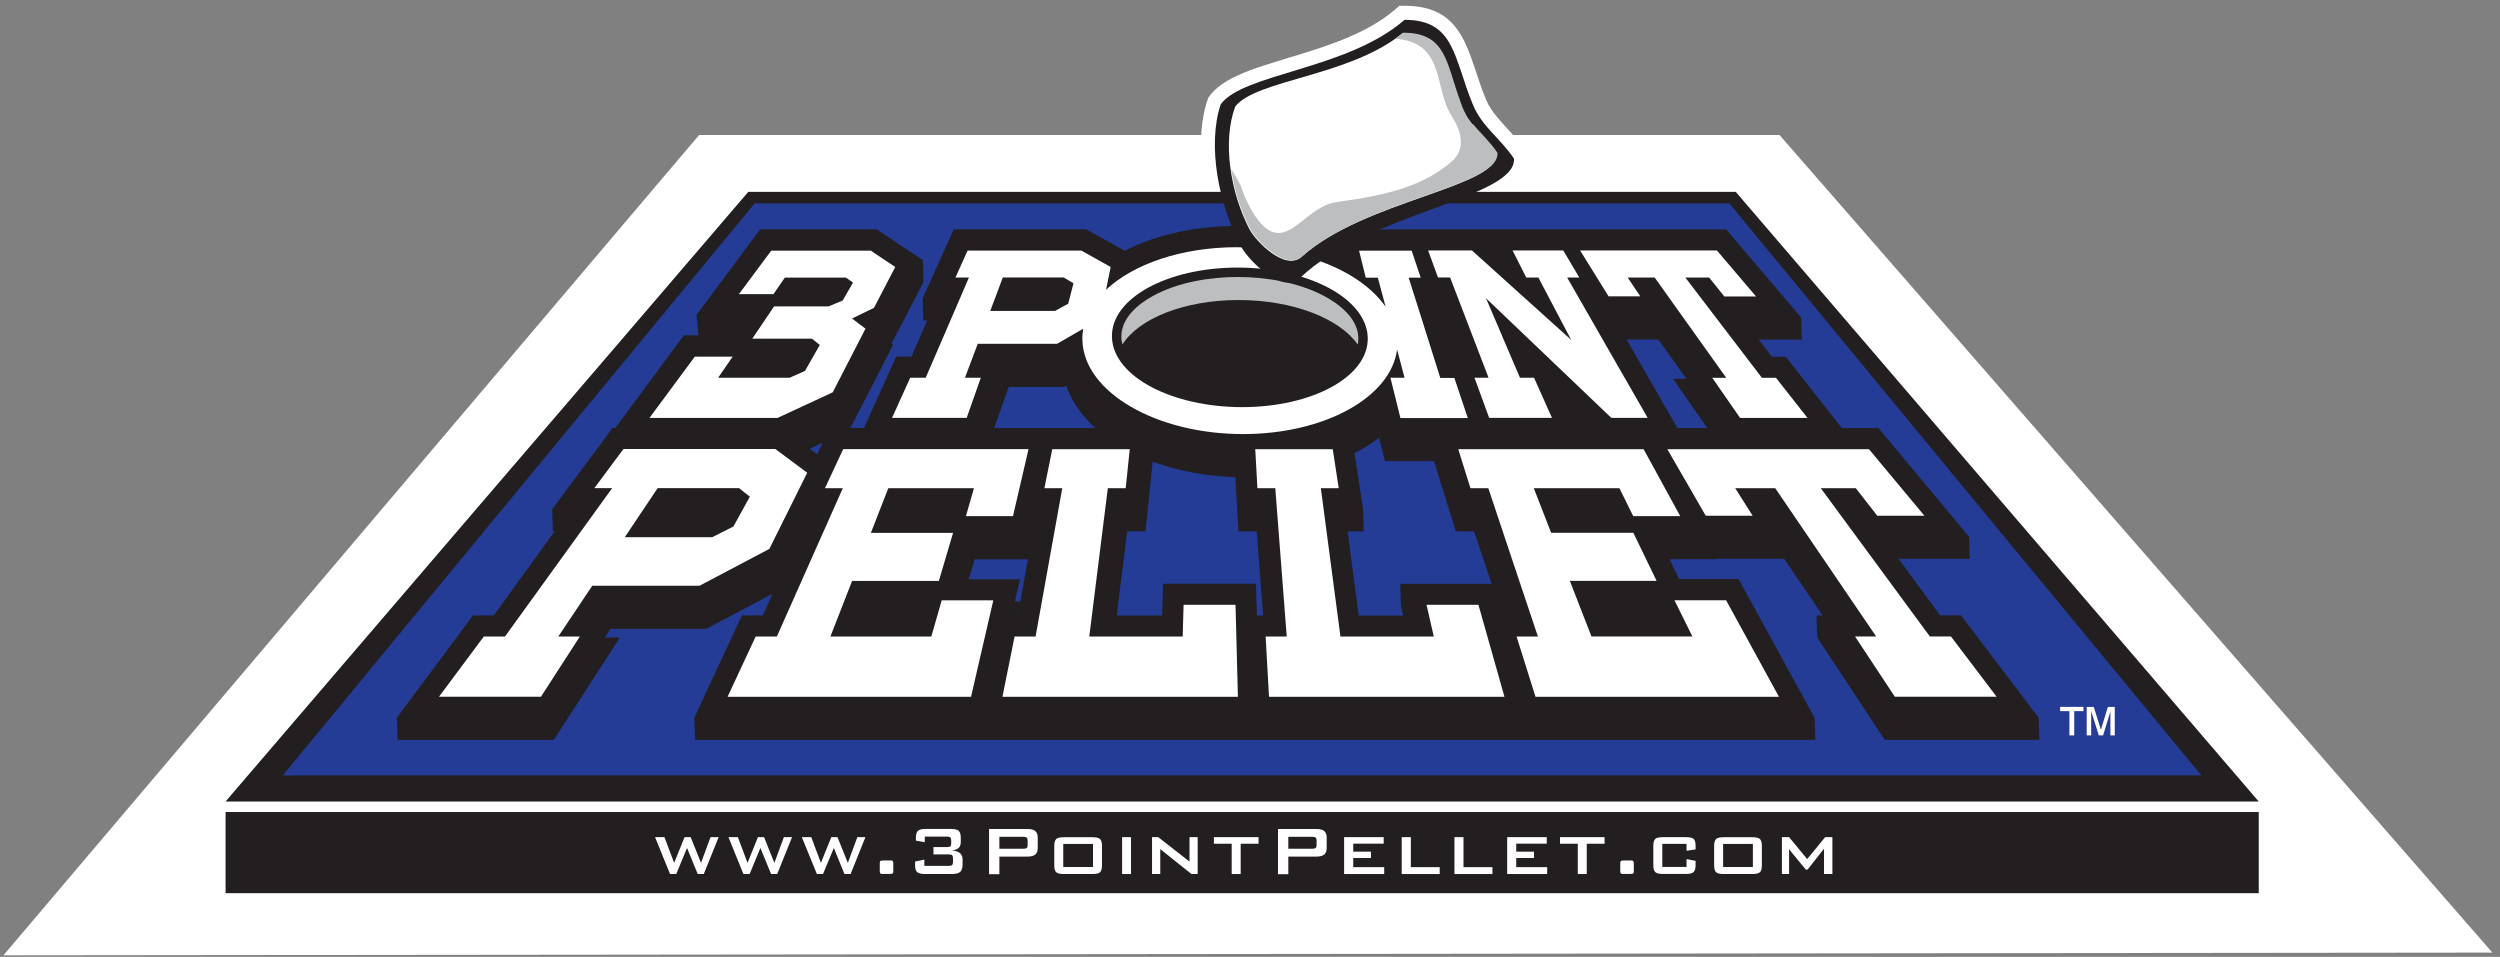 <?xml version="1.0" encoding="UTF-8"?>
<svg xmlns="http://www.w3.org/2000/svg" width="290" height="111" viewBox="0 0 290 111" fill="none">
  <rect x="0" y="0" width="290" height="111" fill="#808080" stroke="none"/>
  <path d="M81.095 15.662L206.427 15.662L289.116 110.501L0.398 110.817L81.095 15.662Z" fill="white"></path>
  <path fill-rule="evenodd" clip-rule="evenodd" d="M263.627 94.593V105.222H24.546V92.363L24.928 91.912C35.028 80.121 45.127 68.338 55.235 56.555C65.343 44.764 75.46 32.981 85.568 21.19L86.054 20.626H139.631C139.154 17.633 139.137 14.388 140.074 11.585L140.152 11.351L140.3 11.151C141.688 9.234 144.725 8.21 146.894 7.507C149.852 6.553 152.846 5.763 155.744 4.601C157.913 3.724 160.099 2.614 161.869 1.069L162.329 0.67H162.937C170.077 0.67 170.216 6.336 172.359 11.507C172.672 12.271 173.114 12.913 173.635 13.546C174.754 14.899 175.96 15.993 176.966 17.468L177.218 17.832L177.244 18.275C177.305 19.177 177.019 19.949 176.533 20.617H202.102L202.588 21.181C212.705 32.964 222.804 44.764 232.921 56.555C243.029 68.338 253.146 80.121 263.254 91.912L263.636 92.363V94.593H263.627Z" fill="white"></path>
  <path fill-rule="evenodd" clip-rule="evenodd" d="M26.16 92.979H262.014C251.923 81.197 241.789 69.414 231.68 57.623C221.581 45.84 211.464 34.04 201.347 22.257H86.8C76.71 34.048 66.575 45.84 56.467 57.623C46.368 69.405 36.251 81.197 26.16 92.979Z" fill="#231F20"></path>
  <path fill-rule="evenodd" clip-rule="evenodd" d="M32.581 90.055H255.593C246.448 78.967 237.277 67.87 228.114 56.781C218.961 45.692 209.807 34.587 200.662 23.489H87.486C78.341 34.587 69.17 45.684 60.007 56.781C50.862 67.861 41.717 78.967 32.572 90.055H32.581Z" fill="#253C97" stroke="#231F20" stroke-width="0.22" stroke-miterlimit="2.61"></path>
  <path fill-rule="evenodd" clip-rule="evenodd" d="M26.169 94.194H262.014V103.608H26.169V94.194Z" fill="#231F20"></path>
  <path fill-rule="evenodd" clip-rule="evenodd" d="M213.668 49.658H217.902L218.666 50.577C220.809 53.154 222.952 55.722 225.104 58.299L228.409 62.264L228.496 64.824H220.236C221.841 67.011 223.446 69.197 225.052 71.375H227.481L228.245 72.39C230.006 74.724 231.776 77.049 233.546 79.383L236.487 83.262L236.574 85.821H218.631L217.876 84.676C216.34 82.342 214.796 80.017 213.26 77.683L210.796 73.943L210.709 71.383H211.421C210.744 70.394 210.076 69.405 209.399 68.407C208.584 67.21 207.777 66.021 206.961 64.824H199.074L199.1 64.868H193.66L194.389 66.368L194.779 67.175H201.677L202.406 68.503C204.445 72.234 206.493 75.965 208.54 79.696L210.492 83.262L210.579 85.821H206.571C197.157 85.821 187.743 85.821 178.329 85.821H80.623L80.536 83.262L82.184 79.722C83.269 77.396 84.353 75.071 85.438 72.737L86.072 71.383H88.492L89.603 68.893C87.217 70.151 84.831 71.409 82.445 72.668L81.924 72.945H70.818L70.167 73.952H71.911L69.447 77.769C67.946 80.095 66.436 82.429 64.936 84.754L64.241 85.821H46.116L46.029 83.262L48.971 79.314C50.706 76.989 52.433 74.663 54.168 72.329L54.871 71.383H57.283C59.287 68.607 61.3 65.822 63.313 63.045L64.346 61.622H64.137L64.05 59.063L66.983 55.124C68.111 53.614 69.23 52.096 70.358 50.586L71.061 49.64H71.382L73.369 46.95C75.122 44.582 76.874 42.213 78.627 39.844L79.33 38.899H81.022L80.796 36.521L83.737 32.574C84.987 30.899 86.236 29.224 87.477 27.541L88.18 26.595H101.707L102.349 27.038C103.277 27.671 104.205 28.296 105.142 28.912L107.043 30.162L107.129 32.721L106.114 34.682C105.299 36.261 104.474 37.84 103.65 39.419L103.424 39.853L103.607 39.992L102.67 41.831C101.403 44.295 100.136 46.76 98.861 49.224L98.644 49.64H100.223L101.238 47.384C101.941 45.831 102.644 44.278 103.346 42.734L103.971 41.354H105.741C106.34 39.966 106.938 38.569 107.546 37.181H107.103L107.017 34.621L108.604 31.107C109.073 30.066 109.541 29.025 110.01 27.984L110.635 26.604H126.018L126.599 26.934C127.719 27.567 128.847 28.192 129.983 28.825L130.469 29.094C134.321 27.099 139.041 26.214 143.388 26.214C147.189 26.214 151.362 26.916 154.989 28.409L154.546 26.613H200.246L201.009 27.515C202.519 29.294 204.028 31.073 205.538 32.843L208.931 36.834L209.017 39.393H204.02L205.538 41.38H207.152L207.916 42.352C209.13 43.896 210.345 45.45 211.56 46.994L213.668 49.658ZM93.932 52.061C94.219 52.269 94.505 52.486 94.791 52.694L95.407 51.376L93.941 52.061H93.932ZM198.042 49.658L196.706 47.731L194.068 43.94H195.621C195.04 43.133 194.467 42.317 193.886 41.51C193.382 40.799 192.87 40.096 192.367 39.385H188.688C190.198 42.022 191.708 44.66 193.226 47.297L194.588 49.658H198.042ZM127.059 49.658C125.558 48.295 124.335 46.656 123.684 44.738L123.424 44.886H122.782C120.856 44.886 118.929 44.886 117.012 44.886L116.17 47.263C115.884 48.061 115.606 48.859 115.32 49.658H127.059ZM133.714 53.545L133.567 54.994C133.41 56.503 133.254 58.013 133.098 59.523L132.881 61.631H130.755C130.512 63.575 130.27 65.527 130.027 67.47L129.541 71.392H134.807C134.825 70.932 134.833 70.464 134.851 70.004L134.92 67.713H145.696L145.757 70.177V70.282H145.783L145.809 71.401H146.521L146.2 67.21C146.061 65.353 145.913 63.505 145.774 61.648H143.649L143.519 59.262C143.449 57.961 143.371 56.66 143.302 55.358C140.109 55.254 136.794 54.69 133.731 53.562L133.714 53.545ZM158.208 61.64H156.325L156.672 64.295C156.984 66.663 157.297 69.032 157.609 71.401H162.763L162.511 70.282L162.425 67.722H173.027L170.997 61.648C170.902 61.648 170.815 61.648 170.719 61.648L168.88 61.631L168.325 59.861C167.856 58.351 167.379 56.842 166.91 55.332L166.338 53.493H160.655L160.169 51.575C160.099 51.315 160.039 51.054 159.969 50.794C159.266 51.332 158.52 51.809 157.748 52.234C157.54 52.347 157.332 52.46 157.123 52.564L157.705 56.347L158.121 59.08L158.208 61.64ZM119.233 64.885H113.064L112.986 65.145L112.379 67.201H118.322L117.732 69.761H118.357L119.233 64.885ZM118.175 70.793L118.036 71.401H118.07L118.183 70.793H118.175Z" fill="#231F20"></path>
  <path d="M56.146 73.839H58.576C60.953 70.551 63.191 67.453 65.3 64.529C67.313 61.753 69.204 59.124 71.009 56.625H68.944C70.107 55.063 71.226 53.553 72.319 52.087H89.941C91.138 52.989 92.371 53.9 93.637 54.837C92.258 57.605 90.791 60.555 89.247 63.67C86.609 65.067 83.902 66.49 81.143 67.948H68.701C67.434 69.848 66.115 71.809 64.762 73.839H67.261C65.812 76.078 64.311 78.412 62.749 80.823H50.923C52.719 78.412 54.454 76.078 56.12 73.839H56.146ZM72.475 62.317H82.609C83.442 61.9 84.258 61.484 85.074 61.076C85.724 59.887 86.358 58.751 86.983 57.614C86.549 57.284 86.141 56.955 85.742 56.625H76.284C75.061 58.447 73.794 60.347 72.475 62.317ZM87.668 73.839H90.115C91.572 70.551 92.952 67.453 94.253 64.529C95.485 61.753 96.657 59.124 97.767 56.633H95.694C96.422 55.072 97.125 53.571 97.811 52.096C104.978 52.096 112.144 52.096 119.311 52.096C118.738 54.542 118.14 57.137 117.506 59.87H112.049C112.361 58.777 112.674 57.683 112.977 56.633H103.043C102.392 58.299 101.715 60.026 101.021 61.813H110.557C110.027 63.609 109.472 65.466 108.908 67.392H98.843C98.036 69.466 97.203 71.609 96.327 73.839H108.032C108.439 72.407 108.847 71.002 109.238 69.639H115.224C114.418 73.136 113.55 76.876 112.639 80.832H84.397C85.525 78.42 86.609 76.086 87.651 73.848L87.668 73.839ZM117.68 73.839H120.127C120.717 70.551 121.272 67.453 121.801 64.529C122.304 61.753 122.773 59.124 123.224 56.633H121.151C121.463 55.072 121.767 53.571 122.062 52.104H131.05C130.894 53.571 130.738 55.08 130.582 56.633H128.508C128.196 59.132 127.866 61.761 127.519 64.529C127.155 67.453 126.764 70.551 126.356 73.839H137.193C137.228 72.581 137.263 71.366 137.297 70.16H143.319C143.406 73.509 143.501 77.067 143.597 80.832H116.283C116.769 78.412 117.237 76.086 117.689 73.848L117.68 73.839ZM146.816 73.839H149.262C149.011 70.551 148.768 67.453 148.542 64.529C148.325 61.753 148.126 59.124 147.935 56.633H145.861C145.774 55.08 145.688 53.571 145.61 52.104H154.598C154.824 53.571 155.058 55.08 155.293 56.633H153.219C153.549 59.132 153.896 61.761 154.26 64.529C154.65 67.453 155.058 70.542 155.492 73.839H166.32C166.034 72.581 165.756 71.358 165.479 70.16H171.5C172.446 73.501 173.452 77.067 174.52 80.832H147.206C147.067 78.412 146.937 76.086 146.816 73.848V73.839ZM175.951 73.839H178.398C177.296 70.551 176.264 67.453 175.283 64.529C174.355 61.753 173.479 59.132 172.646 56.633C171.951 56.633 171.249 56.633 170.572 56.633C170.086 55.08 169.617 53.571 169.158 52.104C176.324 52.104 183.491 52.104 190.658 52.104C192.003 54.551 193.417 57.145 194.909 59.87H189.452C188.914 58.777 188.376 57.683 187.855 56.633H177.921C178.572 58.299 179.24 60.017 179.934 61.805H189.469C190.337 63.592 191.239 65.457 192.168 67.384H182.103C182.91 69.457 183.743 71.6 184.61 73.83H196.315C195.604 72.399 194.918 70.993 194.241 69.631H200.228C202.137 73.127 204.193 76.867 206.362 80.832H178.12C177.357 78.412 176.628 76.086 175.925 73.848L175.951 73.839ZM215.291 56.633H211.213C213.052 59.132 214.978 61.753 217.017 64.52C219.169 67.444 221.442 70.542 223.863 73.83H226.31C228.01 76.069 229.772 78.403 231.611 80.823H219.802C218.206 78.403 216.67 76.069 215.186 73.83H217.633C215.395 70.542 213.295 67.444 211.299 64.52C209.408 61.753 207.629 59.124 205.929 56.633H201.287C201.946 57.675 202.623 58.742 203.308 59.826H197.868C196.306 57.119 194.814 54.542 193.408 52.104H216.8C218.831 54.542 220.982 57.119 223.23 59.826H217.763C216.922 58.742 216.089 57.675 215.273 56.633H215.291Z" fill="white"></path>
  <path d="M198.259 32.192H195.499C196.801 33.901 198.172 35.697 199.612 37.58C201.122 39.549 202.71 41.632 204.384 43.827H206.015C207.187 45.319 208.401 46.872 209.668 48.478H201.851C200.731 46.864 199.664 45.319 198.623 43.827H200.246C198.684 41.632 197.2 39.549 195.786 37.58C194.441 35.697 193.165 33.901 191.942 32.192H188.81C189.287 32.903 189.782 33.641 190.276 34.378H186.597C185.443 32.522 184.341 30.752 183.292 29.051H199.161C200.601 30.752 202.111 32.522 203.699 34.387H200.02C199.421 33.641 198.831 32.903 198.259 32.192ZM191.127 48.469H186.91C184.125 45.805 181.487 43.298 179.023 40.938C176.689 38.708 174.468 36.599 172.377 34.595C173.591 37.432 174.893 40.495 176.316 43.818H177.947C178.615 45.311 179.3 46.864 180.029 48.469H172.741C172.142 46.864 171.578 45.311 171.04 43.818H172.672C171.83 41.623 171.032 39.541 170.277 37.571C169.557 35.688 168.871 33.892 168.212 32.183H166.806C166.416 31.107 166.034 30.075 165.661 29.051H170.745C172.446 30.595 174.242 32.2 176.107 33.884C178.06 35.645 180.116 37.493 182.259 39.428C180.906 36.86 179.639 34.456 178.45 32.192H177.045C176.498 31.116 175.969 30.075 175.457 29.051H181.339C181.947 30.075 182.563 31.116 183.196 32.192H181.791C183.101 34.474 184.498 36.912 185.981 39.506C187.569 42.274 189.278 45.259 191.127 48.469ZM161.297 43.818H162.928L162.06 40.547C161.366 46.048 153.696 50.352 144.195 50.352C134.105 50.352 125.758 45.493 125.558 39.506C125.541 39.038 125.576 38.578 125.662 38.127L122.626 39.879C119.545 39.879 116.483 39.879 113.42 39.879C112.943 41.155 112.448 42.465 111.936 43.818H113.776C113.246 45.311 112.7 46.864 112.136 48.469H103.477C104.205 46.855 104.908 45.311 105.585 43.818H107.381C108.327 41.632 109.22 39.549 110.079 37.571C110.886 35.688 111.658 33.901 112.396 32.192H110.834C111.32 31.116 111.789 30.083 112.24 29.068H125.437C126.539 29.693 127.675 30.326 128.838 30.968L128.3 33.615C131.458 30.639 137.046 28.678 143.466 28.678C151.223 28.678 157.939 31.541 160.733 35.593C160.42 34.43 160.117 33.302 159.83 32.209H158.425C158.156 31.133 157.904 30.101 157.653 29.077H163.752C164.099 30.101 164.446 31.133 164.802 32.209H163.405C163.943 33.918 164.516 35.714 165.106 37.589C165.73 39.567 166.39 41.649 167.075 43.844H168.706C169.21 45.337 169.73 46.89 170.268 48.495H162.451C162.043 46.881 161.661 45.337 161.297 43.844V43.818ZM114.86 36.07C117.368 36.07 119.866 36.07 122.383 36.07C122.886 35.792 123.398 35.506 123.91 35.229C124.118 34.422 124.326 33.632 124.526 32.86C124.144 32.634 123.753 32.409 123.38 32.183H116.326C115.858 33.432 115.372 34.725 114.869 36.07H114.86ZM89.802 35.541H96.11C96.657 35.315 97.203 35.09 97.75 34.864C98.158 34.153 98.557 33.459 98.947 32.782C98.661 32.582 98.392 32.391 98.123 32.2C95.763 32.2 93.394 32.2 91.043 32.2C90.609 32.834 90.167 33.467 89.724 34.118H85.716C87.026 32.365 88.267 30.682 89.464 29.077H101.021C101.941 29.702 102.878 30.335 103.85 30.968C103.06 32.487 102.244 34.057 101.385 35.706C100.553 36.114 99.702 36.53 98.835 36.947C99.355 37.337 99.867 37.736 100.396 38.127C99.216 40.443 97.941 42.907 96.596 45.51C94.514 46.473 92.379 47.471 90.201 48.478H75.339C77.195 45.979 78.948 43.61 80.597 41.371H84.987C84.44 42.17 83.876 42.994 83.304 43.818C86.063 43.818 88.822 43.818 91.598 43.818C92.188 43.549 92.778 43.289 93.377 43.029C93.967 41.996 94.54 40.998 95.095 40.018C94.8 39.766 94.488 39.532 94.193 39.289H87.26C88.136 37.996 88.978 36.747 89.794 35.541H89.802Z" fill="white"></path>
  <path d="M143.553 31.038C147.605 31.038 151.31 31.923 154.034 33.346C156.82 34.812 158.581 36.851 158.659 39.133C158.737 41.415 157.106 43.454 154.416 44.92C151.796 46.343 148.143 47.228 144.091 47.228C140.039 47.228 136.326 46.343 133.61 44.92C130.825 43.454 129.063 41.415 128.985 39.133C128.907 36.851 130.539 34.812 133.228 33.346C135.849 31.923 139.501 31.038 143.553 31.038Z" fill="#231F20"></path>
  <path fill-rule="evenodd" clip-rule="evenodd" d="M130.2 39.966C132.083 36.955 137.367 34.803 143.675 34.803C149.983 34.803 155.414 36.955 157.496 39.966C157.548 39.732 157.574 39.489 157.566 39.237V39.133C157.488 36.92 155.353 35.255 153.549 34.309C150.573 32.747 146.868 32.131 143.588 32.131C140.308 32.131 136.638 32.747 133.775 34.309C132.031 35.255 130.009 36.92 130.079 39.133V39.237C130.096 39.489 130.139 39.732 130.2 39.966Z" fill="#BCBEC0"></path>
  <path fill-rule="evenodd" clip-rule="evenodd" d="M143.978 28.617C144.811 30.162 148.733 34.239 150.807 32.244C158.668 24.678 175.917 22.986 175.622 18.396C173.956 15.949 171.925 14.717 170.858 12.14C168.602 6.7 168.776 2.301 162.928 2.301C156.256 8.106 144.221 8.488 141.601 12.106C140.022 16.843 141.358 23.767 143.97 28.617H143.978Z" fill="#231F20"></path>
  <path fill-rule="evenodd" clip-rule="evenodd" d="M144.968 26.639C145.67 27.975 149.08 31.515 150.998 29.78C158.26 23.229 173.791 21.763 173.643 17.789C172.22 15.672 170.424 14.604 169.539 12.375C167.665 7.663 167.943 3.854 162.694 3.854C156.551 8.878 145.74 9.216 143.293 12.349C141.749 16.453 142.755 22.448 144.968 26.648V26.639Z" fill="white"></path>
  <path fill-rule="evenodd" clip-rule="evenodd" d="M170.789 14.422L170.745 14.362V14.335H170.728C170.685 14.284 170.65 14.231 170.615 14.179H170.607C170.563 14.119 170.528 14.067 170.494 14.014L170.433 13.928L170.39 13.858V13.841H170.372L170.338 13.789L170.312 13.754L170.26 13.676V13.659H170.251L170.216 13.598V13.581H170.207L170.155 13.494L170.138 13.459L170.121 13.425L170.103 13.399L170.06 13.32V13.303L170.008 13.216L169.965 13.13V13.112C169.912 13.025 169.86 12.93 169.817 12.835L169.782 12.748V12.73H169.774L169.73 12.635L169.713 12.6L169.696 12.566L169.678 12.522L169.643 12.453V12.435L169.6 12.34V12.314L169.583 12.296V12.271H169.574V12.253L169.557 12.21V12.184L169.539 12.158V12.132L169.522 12.114V12.071L169.505 12.054V12.028L169.487 12.01L169.435 11.88V11.845C167.743 7.351 167.839 3.794 162.763 3.794C162.468 4.037 162.156 4.271 161.843 4.488C167.691 4.922 166.26 10.127 168.411 13.494C169.479 15.16 170.112 17.233 168.429 18.709C165.114 21.606 160.872 22.648 155.05 23.437C151.648 23.906 149.714 28.365 147.059 26.621C145.297 25.468 144.039 21.919 144.039 21.893C144.039 21.659 143.51 20.704 142.816 19.593C143.163 22.066 143.952 24.539 145.037 26.587C145.74 27.923 149.15 31.463 151.067 29.728C158.329 23.177 173.86 21.711 173.713 17.737C172.802 16.383 171.735 15.455 170.858 14.379L170.789 14.422Z" fill="#BCBEC0"></path>
  <path d="M240.053 85.309V82.489H238.977V81.995H241.684V82.489H240.609V85.309H240.053ZM242.058 85.309V82.004H242.873L243.706 84.65L244.513 82.004H245.311V85.309H244.808V82.533L243.958 85.309H243.463L242.578 82.489V85.309H242.075H242.058Z" fill="white"></path>
  <path d="M77.725 101.387L75.989 97.109H77.074L78.202 100.094L79.408 97.109H80.119L81.317 100.094L82.419 97.109H83.364L81.638 101.387H80.935L79.694 98.367L78.445 101.387H77.725Z" fill="white"></path>
  <path d="M86.236 101.387L84.501 97.109H85.594L86.713 100.094L87.919 97.109H88.631L89.828 100.094L90.93 97.109H91.876L90.158 101.387H89.447L88.206 98.367L86.957 101.387H86.236Z" fill="white"></path>
  <path d="M94.757 101.387L93.013 97.109H94.106L95.225 100.094L96.431 97.109H97.151L98.349 100.094L99.451 97.109H100.388L98.67 101.387H97.958L96.726 98.367L95.468 101.387H94.757Z" fill="white"></path>
  <path d="M103.199 99.816H103.381C103.468 99.816 103.537 99.842 103.572 99.894C103.607 99.947 103.624 100.042 103.624 100.189V101.005C103.624 101.161 103.607 101.265 103.563 101.309C103.52 101.352 103.398 101.378 103.199 101.378H102.297C102.21 101.378 102.149 101.352 102.106 101.3C102.071 101.248 102.054 101.153 102.054 101.005V100.189C102.054 100.033 102.071 99.929 102.114 99.886C102.158 99.842 102.279 99.816 102.479 99.816H103.199Z" fill="white"></path>
  <path d="M107.346 101.387C106.878 101.387 106.557 101.317 106.392 101.17C106.227 101.022 106.149 100.753 106.149 100.363V99.938L107.225 99.712V100.441H110.045C110.244 100.441 110.383 100.406 110.444 100.346C110.513 100.285 110.548 100.155 110.548 99.973V99.591C110.548 99.4 110.513 99.27 110.444 99.209C110.374 99.148 110.244 99.114 110.045 99.114H108.283V98.263H109.854C110.053 98.263 110.183 98.229 110.244 98.168C110.314 98.107 110.34 97.977 110.34 97.786V97.526C110.34 97.335 110.305 97.205 110.244 97.144C110.175 97.083 110.045 97.049 109.854 97.049H107.277V97.699L106.244 97.508V97.179C106.244 96.788 106.322 96.519 106.487 96.372C106.643 96.224 106.964 96.155 107.433 96.155H110.262C110.73 96.155 111.051 96.224 111.207 96.372C111.363 96.519 111.45 96.788 111.45 97.179V97.656C111.45 97.96 111.372 98.185 111.225 98.341C111.077 98.489 110.817 98.593 110.444 98.654C110.86 98.688 111.164 98.801 111.363 98.966C111.554 99.14 111.658 99.383 111.658 99.712V100.259C111.658 100.684 111.563 100.979 111.381 101.144C111.199 101.3 110.869 101.387 110.392 101.387H107.355H107.346Z" fill="white"></path>
  <path d="M118.66 97.066H115.927V98.454H118.66C118.869 98.454 119.016 98.428 119.094 98.367C119.172 98.307 119.207 98.203 119.207 98.046V97.482C119.207 97.335 119.172 97.222 119.094 97.161C119.016 97.101 118.877 97.066 118.66 97.066ZM114.73 101.387V96.164H119.198C119.615 96.164 119.91 96.242 120.101 96.406C120.283 96.563 120.378 96.823 120.378 97.179V98.35C120.378 98.706 120.283 98.957 120.101 99.122C119.91 99.278 119.615 99.365 119.198 99.365H115.927V101.404H114.73V101.387Z" fill="white"></path>
  <path d="M123.337 100.571H126.79V97.899H123.337V100.571ZM122.296 98.124C122.296 97.734 122.374 97.474 122.521 97.326C122.669 97.187 122.964 97.118 123.406 97.118H126.721C127.163 97.118 127.458 97.187 127.606 97.326C127.753 97.465 127.831 97.734 127.831 98.124V100.38C127.831 100.771 127.753 101.04 127.606 101.179C127.45 101.317 127.155 101.387 126.721 101.387H123.406C122.964 101.387 122.678 101.317 122.521 101.179C122.374 101.04 122.296 100.771 122.296 100.38V98.124Z" fill="white"></path>
  <path d="M130.165 101.387V97.109H131.198V101.387H130.165Z" fill="white"></path>
  <path d="M133.636 101.387V97.109H134.356L137.983 99.947V97.109H138.929V101.387H138.209L134.59 98.498V101.387H133.636Z" fill="white"></path>
  <path d="M143.918 97.873V101.387H142.876V97.873H140.811V97.109H145.991V97.873H143.918Z" fill="white"></path>
  <path d="M152.178 97.066H149.445V98.454H152.178C152.386 98.454 152.533 98.428 152.612 98.367C152.69 98.307 152.724 98.203 152.724 98.046V97.482C152.724 97.335 152.69 97.222 152.612 97.161C152.533 97.101 152.395 97.066 152.178 97.066ZM148.247 101.387V96.164H152.716C153.132 96.164 153.427 96.242 153.618 96.406C153.8 96.563 153.896 96.823 153.896 97.179V98.35C153.896 98.706 153.8 98.957 153.618 99.122C153.427 99.278 153.132 99.365 152.716 99.365H149.445V101.404H148.247V101.387Z" fill="white"></path>
  <path d="M155.917 101.387V97.109H160.507V97.864H156.976V98.793H159.032V99.53H156.976V100.589H160.568V101.387H155.917Z" fill="white"></path>
  <path d="M162.598 101.387V97.109H163.657V100.589H167.006V101.387H162.598Z" fill="white"></path>
  <path d="M168.715 101.387V97.109H169.765V100.589H173.123V101.387H168.715Z" fill="white"></path>
  <path d="M174.832 101.387V97.109H179.422V97.864H175.882V98.793H177.947V99.53H175.882V100.589H179.474V101.387H174.832Z" fill="white"></path>
  <path d="M184.064 97.873V101.387H183.023V97.873H180.958V97.109H186.129V97.873H184.064Z" fill="white"></path>
  <path d="M189.096 99.816H189.278C189.365 99.816 189.435 99.842 189.469 99.894C189.504 99.947 189.521 100.042 189.521 100.189V101.005C189.521 101.161 189.504 101.265 189.461 101.309C189.417 101.352 189.296 101.378 189.096 101.378H188.194C188.107 101.378 188.046 101.352 188.003 101.3C187.968 101.248 187.951 101.153 187.951 101.005V100.189C187.951 100.033 187.968 99.929 188.012 99.886C188.055 99.842 188.176 99.816 188.376 99.816H189.096Z" fill="white"></path>
  <path d="M195.638 97.89H192.827V100.563H195.638V99.651L196.688 99.86V100.363C196.688 100.753 196.61 101.014 196.454 101.161C196.298 101.309 196.003 101.378 195.569 101.378H192.897C192.463 101.378 192.168 101.309 192.02 101.17C191.864 101.031 191.786 100.762 191.786 100.372V98.116C191.786 97.725 191.864 97.465 192.012 97.317C192.168 97.179 192.463 97.109 192.897 97.109H195.569C196.011 97.109 196.306 97.179 196.463 97.317C196.619 97.456 196.688 97.725 196.688 98.116V98.532L195.638 98.688V97.899V97.89Z" fill="white"></path>
  <path d="M199.881 100.571H203.334V97.899H199.881V100.571ZM198.84 98.124C198.84 97.734 198.918 97.474 199.065 97.326C199.213 97.187 199.508 97.118 199.95 97.118H203.265C203.707 97.118 204.002 97.187 204.15 97.326C204.297 97.465 204.376 97.734 204.376 98.124V100.38C204.376 100.771 204.297 101.04 204.15 101.179C203.994 101.317 203.699 101.387 203.265 101.387H199.95C199.508 101.387 199.222 101.317 199.065 101.179C198.918 101.04 198.84 100.771 198.84 100.38V98.124Z" fill="white"></path>
  <path d="M206.701 101.387V97.109H207.534L209.633 99.651L211.716 97.109H212.557V101.387H211.586V98.445L209.677 100.875H209.477L207.534 98.515V101.387H206.701Z" fill="white"></path>
</svg>

